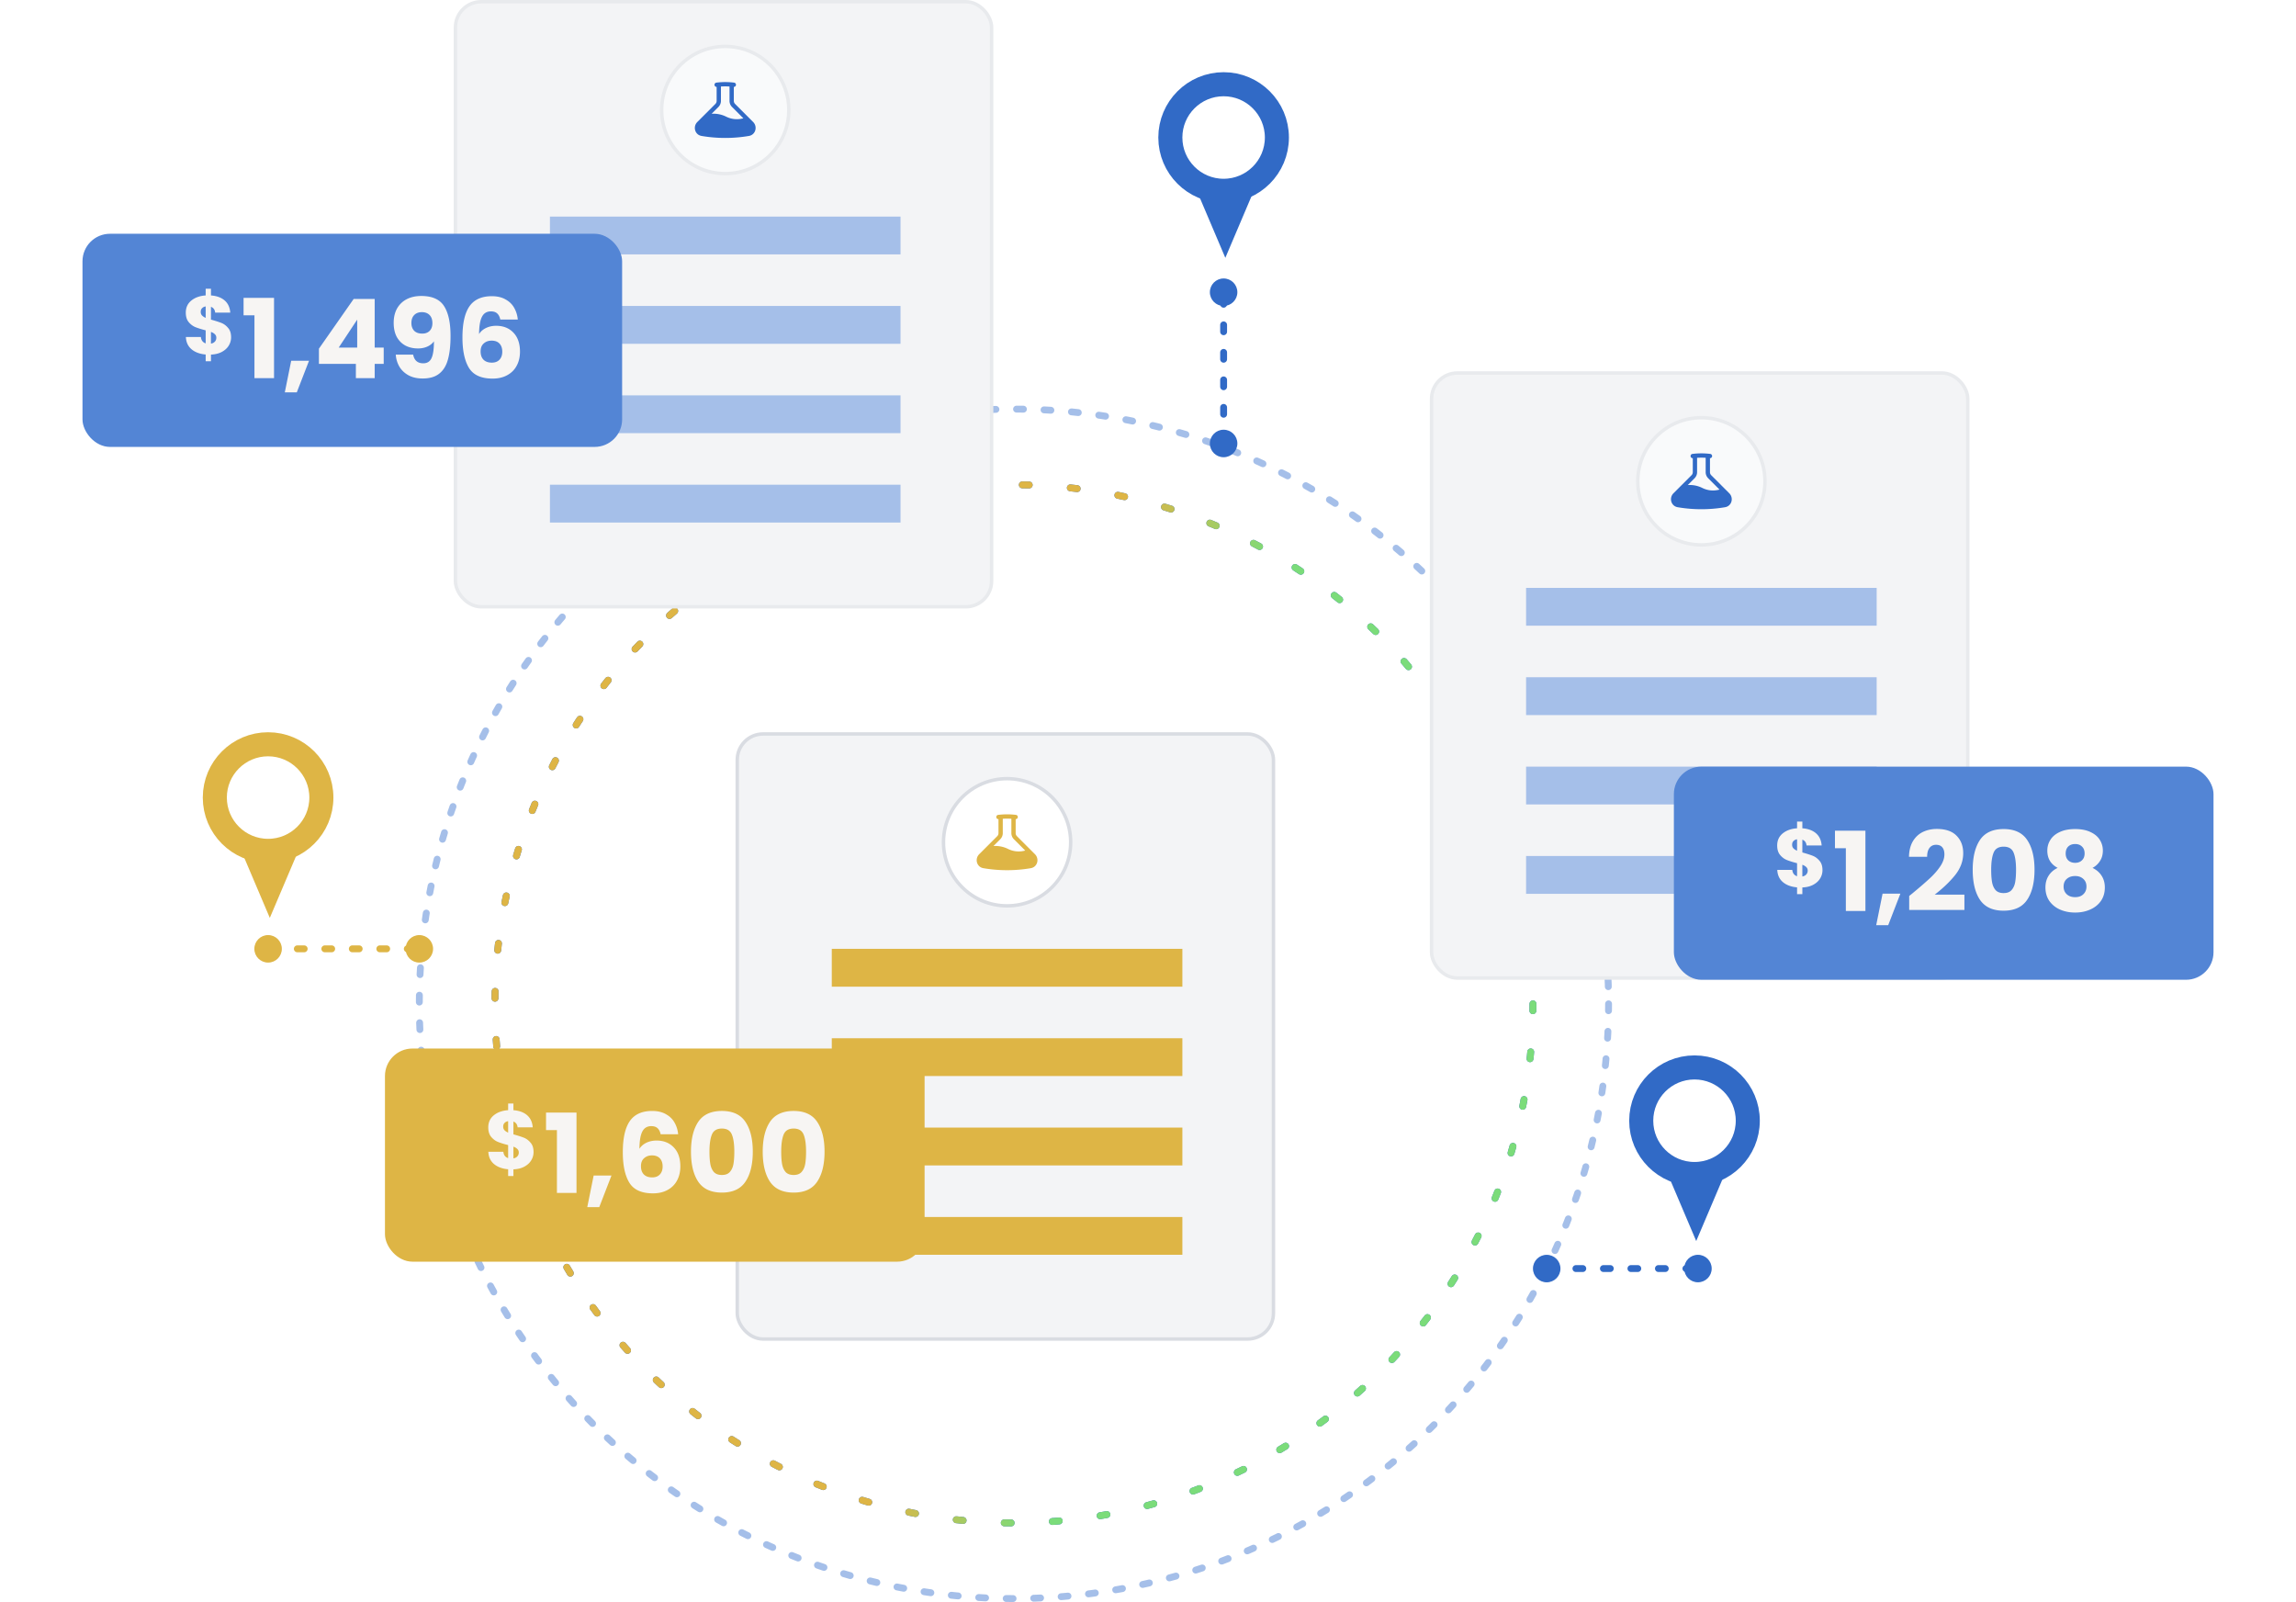 <svg xmlns="http://www.w3.org/2000/svg" width="668" height="466" fill="none"><circle cx="295" cy="292" r="151" stroke="#316AC6" stroke-dasharray="2 12" stroke-linecap="round" stroke-width="2"/><circle cx="295" cy="292" r="151" stroke="url(#a)" stroke-dasharray="2 12" stroke-linecap="round" stroke-width="2"/><circle cx="295" cy="292" r="173" stroke="#A5BFE9" stroke-dasharray="2 6" stroke-linecap="round" stroke-width="2"/><circle cx="78" cy="232" r="15.5" fill="#fff" stroke="#DEB545" stroke-width="7"/><path fill="#DEB545" d="M70 247h17l-8.5 20-8.5-20Z"/><circle cx="356" cy="40" r="15.5" fill="#fff" stroke="#316AC6" stroke-width="7"/><path fill="#316AC6" d="M348 55h17l-8.5 20-8.5-20Z"/><circle cx="493" cy="326" r="15.5" fill="#fff" stroke="#316AC6" stroke-width="7"/><path fill="#316AC6" d="M485 341h17l-8.5 20-8.5-20Z"/><rect width="156" height="176" x="132.5" y=".5" fill="#F3F4F6" stroke="#E8EAED" rx="7.5"/><path fill="#A5BFE9" d="M160 63h102v11H160zm0 26h102v11H160zm0 26h102v11H160zm0 26h102v11H160z"/><circle cx="211" cy="32" r="18.5" fill="#F9FAFB" stroke="#E8EAED"/><path fill="#316AC6" fill-rule="evenodd" d="M209.75 25.165v4.183c0 .663-.263 1.3-.732 1.768l-1.981 1.981a8.2 8.2 0 0 1 4.242.844 6.931 6.931 0 0 0 4.761.53l.237-.06-3.295-3.295a2.499 2.499 0 0 1-.732-1.768v-4.183a19.672 19.672 0 0 0-2.5 0Zm3.75.115a.625.625 0 0 0 .077-1.245 20.947 20.947 0 0 0-4.51-.07c-.216.02-.431.043-.644.07a.625.625 0 0 0 .077 1.245v4.068c0 .332-.132.65-.366.884l-5.245 5.245c-1.35 1.35-.752 3.73 1.226 4.067 2.238.382 4.539.581 6.885.581s4.646-.199 6.885-.581c1.978-.338 2.576-2.716 1.225-4.067l-5.244-5.245a1.252 1.252 0 0 1-.366-.884V25.28Z" clip-rule="evenodd"/><g filter="url(#b)"><rect width="157" height="62" x="22" y="56" fill="#5385D5" rx="8"/><path fill="#F7F5F3" d="M68.864 79.728V74.64h8.864V98h-5.696V79.728h-3.168Zm19.04 13.216-3.553 9.184h-3.488l1.856-9.184h5.184Zm2.883.896v-4.416l10.112-14.464h6.112v14.144h2.624v4.736h-2.624V98h-5.472v-4.16H90.787Zm11.136-12.864-5.376 8.128h5.376v-8.128Zm16.28 10.176c.32 1.685 1.301 2.528 2.944 2.528 1.131 0 1.931-.501 2.4-1.504.469-1.003.704-2.635.704-4.896-.469.661-1.109 1.173-1.92 1.536-.811.363-1.717.544-2.72.544-1.365 0-2.581-.277-3.648-.832-1.067-.576-1.909-1.419-2.528-2.528-.597-1.13-.896-2.496-.896-4.096 0-1.579.32-2.955.96-4.128a6.833 6.833 0 0 1 2.784-2.72c1.216-.64 2.645-.96 4.288-.96 3.157 0 5.365.981 6.624 2.944 1.259 1.963 1.888 4.853 1.888 8.672 0 2.773-.256 5.067-.768 6.88-.491 1.792-1.333 3.157-2.528 4.096-1.173.939-2.784 1.408-4.832 1.408-1.621 0-3.008-.32-4.16-.96-1.131-.64-2.005-1.483-2.624-2.528a7.955 7.955 0 0 1-1.024-3.456h5.056Zm2.656-6.112c.896 0 1.611-.267 2.144-.8.533-.555.8-1.301.8-2.24 0-1.024-.277-1.813-.832-2.368-.555-.555-1.301-.832-2.24-.832-.939 0-1.685.288-2.24.864-.533.555-.8 1.323-.8 2.304 0 .917.267 1.664.8 2.24.555.555 1.344.832 2.368.832Zm22.696-4.096c-.171-.79-.47-1.376-.896-1.76-.427-.405-1.035-.608-1.824-.608-1.216 0-2.091.533-2.624 1.6-.534 1.045-.811 2.71-.832 4.992.469-.747 1.141-1.333 2.016-1.76.896-.427 1.877-.64 2.944-.64 2.09 0 3.765.661 5.024 1.984 1.28 1.323 1.92 3.168 1.92 5.536 0 1.557-.32 2.923-.96 4.096-.619 1.173-1.536 2.09-2.752 2.752-1.195.661-2.614.992-4.256.992-3.286 0-5.568-1.024-6.848-3.072-1.28-2.07-1.92-5.035-1.92-8.896 0-4.053.672-7.061 2.015-9.024 1.366-1.984 3.542-2.976 6.529-2.976 1.6 0 2.944.32 4.032.96 1.109.619 1.941 1.44 2.496 2.464a8.228 8.228 0 0 1 1.023 3.36h-5.087Zm-2.528 6.144c-.918 0-1.686.277-2.304.832-.598.533-.896 1.301-.896 2.304 0 1.024.277 1.824.832 2.4.576.576 1.386.864 2.432.864.938 0 1.674-.277 2.208-.832.554-.576.832-1.355.832-2.336 0-1.003-.267-1.792-.8-2.368-.534-.576-1.302-.864-2.304-.864Zm-75.795-.984c0 .88-.232 1.696-.696 2.448-.448.736-1.12 1.344-2.016 1.824-.88.464-1.928.72-3.144.768v1.944H57.84V91.12c-1.696-.144-3.064-.648-4.104-1.512-1.04-.88-1.592-2.072-1.656-3.576h4.368c.096.96.56 1.576 1.392 1.848v-3.792c-1.248-.32-2.248-.632-3-.936-.736-.304-1.384-.792-1.944-1.464-.56-.672-.84-1.592-.84-2.76 0-1.456.536-2.624 1.608-3.504 1.088-.88 2.48-1.376 4.176-1.488v-1.944h1.536v1.944c1.68.128 3.008.616 3.984 1.464s1.52 2.024 1.632 3.528H60.6c-.096-.864-.504-1.424-1.224-1.68v3.72c1.328.368 2.352.696 3.072.984.72.288 1.36.768 1.92 1.44.576.656.864 1.56.864 2.712ZM56.4 78.736c0 .4.12.736.36 1.008.256.272.616.512 1.08.72v-3.336c-.448.08-.8.256-1.056.528-.256.256-.384.616-.384 1.08Zm2.976 9.216c.48-.08.856-.272 1.128-.576.288-.304.432-.68.432-1.128 0-.416-.136-.752-.408-1.008-.256-.272-.64-.504-1.152-.696v3.408Z"/></g><rect width="156" height="176" x="416.5" y="108.5" fill="#F3F4F6" stroke="#E8EAED" rx="7.5"/><path fill="#A5BFE9" d="M444 171h102v11H444zm0 26h102v11H444zm0 26h102v11H444zm0 26h102v11H444z"/><circle cx="495" cy="140" r="18.5" fill="#F9FAFB" stroke="#E8EAED"/><path fill="#316AC6" fill-rule="evenodd" d="M493.75 133.165v4.183a2.5 2.5 0 0 1-.732 1.768l-1.981 1.981a8.2 8.2 0 0 1 4.242.844 6.933 6.933 0 0 0 4.761.53l.237-.06-3.295-3.295a2.5 2.5 0 0 1-.732-1.768v-4.183a19.166 19.166 0 0 0-2.5 0Zm3.75.115a.625.625 0 0 0 .077-1.245 20.943 20.943 0 0 0-5.154 0 .624.624 0 0 0 .077 1.245v4.068c0 .332-.132.65-.366.884l-5.245 5.245c-1.35 1.351-.752 3.729 1.226 4.067 2.238.382 4.539.581 6.885.581s4.646-.199 6.885-.581c1.978-.338 2.576-2.716 1.225-4.067l-5.244-5.245a1.25 1.25 0 0 1-.366-.884v-4.068Z" clip-rule="evenodd"/><g filter="url(#c)"><rect width="157" height="62" x="485" y="211" fill="#5385D5" rx="8"/><path fill="#F7F5F3" d="M531.864 234.728v-5.088h8.864V253h-5.696v-18.272h-3.168Zm19.039 13.216-3.552 9.184h-3.488l1.856-9.184h5.184Zm2.564.672c.725-.576 1.056-.843.992-.8 2.09-1.728 3.733-3.147 4.928-4.256 1.216-1.109 2.24-2.272 3.072-3.488.832-1.216 1.248-2.4 1.248-3.552 0-.875-.203-1.557-.608-2.048-.406-.491-1.014-.736-1.824-.736-.811 0-1.451.309-1.92.928-.448.597-.672 1.451-.672 2.56h-5.28c.042-1.813.426-3.328 1.152-4.544.746-1.216 1.717-2.112 2.912-2.688 1.216-.576 2.56-.864 4.032-.864 2.538 0 4.448.651 5.728 1.952 1.301 1.301 1.952 2.997 1.952 5.088 0 2.283-.779 4.405-2.336 6.368-1.558 1.941-3.542 3.84-5.952 5.696h8.64v4.448h-16.064v-4.064ZM571.94 241c0-3.669.704-6.56 2.112-8.672 1.429-2.112 3.723-3.168 6.88-3.168s5.44 1.056 6.848 3.168c1.429 2.112 2.144 5.003 2.144 8.672 0 3.712-.715 6.624-2.144 8.736-1.408 2.112-3.691 3.168-6.848 3.168s-5.451-1.056-6.88-3.168c-1.408-2.112-2.112-5.024-2.112-8.736Zm12.608 0c0-2.155-.235-3.808-.704-4.96-.469-1.173-1.44-1.76-2.912-1.76s-2.443.587-2.912 1.76c-.469 1.152-.704 2.805-.704 4.96 0 1.451.085 2.656.256 3.616.171.939.512 1.707 1.024 2.304.533.576 1.312.864 2.336.864 1.024 0 1.792-.288 2.304-.864.533-.597.885-1.365 1.056-2.304.171-.96.256-2.165.256-3.616Zm12.107-.544c-2.005-1.067-3.008-2.741-3.008-5.024 0-1.152.299-2.197.896-3.136.597-.96 1.504-1.717 2.72-2.272 1.216-.576 2.709-.864 4.48-.864 1.771 0 3.253.288 4.448.864 1.216.555 2.123 1.312 2.72 2.272.597.939.896 1.984.896 3.136 0 1.152-.277 2.155-.832 3.008a5.669 5.669 0 0 1-2.176 2.016c1.152.555 2.037 1.323 2.656 2.304.619.96.928 2.091.928 3.392 0 1.515-.384 2.827-1.152 3.936-.768 1.088-1.813 1.92-3.136 2.496-1.301.576-2.752.864-4.352.864-1.6 0-3.061-.288-4.384-.864-1.301-.576-2.336-1.408-3.104-2.496-.768-1.109-1.152-2.421-1.152-3.936 0-1.323.309-2.464.928-3.424.619-.981 1.493-1.739 2.624-2.272Zm7.84-4.192c0-.875-.256-1.547-.768-2.016-.491-.491-1.152-.736-1.984-.736-.832 0-1.504.245-2.016.736-.491.491-.736 1.173-.736 2.048 0 .832.256 1.493.768 1.984.512.469 1.173.704 1.984.704.811 0 1.472-.245 1.984-.736s.768-1.152.768-1.984Zm-2.752 6.56c-1.003 0-1.813.277-2.432.832-.619.533-.928 1.28-.928 2.24 0 .896.299 1.632.896 2.208.619.576 1.44.864 2.464.864s1.824-.288 2.4-.864c.597-.576.896-1.312.896-2.208 0-.939-.309-1.685-.928-2.24-.597-.555-1.387-.832-2.368-.832Zm-73.511-1.72c0 .88-.232 1.696-.696 2.448-.448.736-1.12 1.344-2.016 1.824-.88.464-1.928.72-3.144.768v1.944h-1.536v-1.968c-1.696-.144-3.064-.648-4.104-1.512-1.04-.88-1.592-2.072-1.656-3.576h4.368c.096.96.56 1.576 1.392 1.848v-3.792c-1.248-.32-2.248-.632-3-.936-.736-.304-1.384-.792-1.944-1.464-.56-.672-.84-1.592-.84-2.76 0-1.456.536-2.624 1.608-3.504 1.088-.88 2.48-1.376 4.176-1.488v-1.944h1.536v1.944c1.68.128 3.008.616 3.984 1.464s1.52 2.024 1.632 3.528H523.6c-.096-.864-.504-1.424-1.224-1.68v3.72c1.328.368 2.352.696 3.072.984.72.288 1.36.768 1.92 1.44.576.656.864 1.56.864 2.712Zm-8.832-7.368c0 .4.12.736.36 1.008.256.272.616.512 1.08.72v-3.336c-.448.08-.8.256-1.056.528-.256.256-.384.616-.384 1.08Zm2.976 9.216c.48-.08.856-.272 1.128-.576.288-.304.432-.68.432-1.128 0-.416-.136-.752-.408-1.008-.256-.272-.64-.504-1.152-.696v3.408Z"/></g><rect width="156" height="176" x="214.5" y="213.5" fill="#F3F4F6" stroke="#D9DCE2" rx="7.5"/><path fill="#DEB545" d="M242 276h102v11H242zm0 26h102v11H242zm0 26h102v11H242zm0 26h102v11H242z"/><circle cx="293" cy="245" r="18.5" fill="#fff" stroke="#D9DCE2"/><path fill="#DEB545" fill-rule="evenodd" d="M291.75 238.165v4.183a2.5 2.5 0 0 1-.732 1.768l-1.981 1.981a8.2 8.2 0 0 1 4.242.844 6.933 6.933 0 0 0 4.761.53l.237-.06-3.295-3.295a2.5 2.5 0 0 1-.732-1.768v-4.183a19.166 19.166 0 0 0-2.5 0Zm3.75.115a.625.625 0 0 0 .077-1.245 20.943 20.943 0 0 0-5.154 0 .624.624 0 0 0 .077 1.245v4.068c0 .332-.132.65-.366.884l-5.245 5.245c-1.35 1.351-.752 3.729 1.226 4.067 2.238.382 4.539.581 6.885.581s4.646-.199 6.885-.581c1.978-.338 2.576-2.716 1.225-4.067l-5.244-5.245a1.25 1.25 0 0 1-.366-.884v-4.068Z" clip-rule="evenodd"/><g filter="url(#d)"><rect width="157" height="62" x="110" y="293" fill="#DEB545" rx="8"/><path fill="#F7F5F3" d="M156.864 316.728v-5.088h8.864V335h-5.696v-18.272h-3.168Zm19.039 13.216-3.552 9.184h-3.488l1.856-9.184h5.184Zm14.308-12c-.171-.789-.47-1.376-.896-1.76-.427-.405-1.035-.608-1.824-.608-1.216 0-2.091.533-2.624 1.6-.534 1.045-.811 2.709-.832 4.992.469-.747 1.141-1.333 2.016-1.76.896-.427 1.877-.64 2.944-.64 2.09 0 3.765.661 5.024 1.984 1.28 1.323 1.92 3.168 1.92 5.536 0 1.557-.32 2.923-.96 4.096-.619 1.173-1.536 2.091-2.752 2.752-1.195.661-2.614.992-4.256.992-3.286 0-5.568-1.024-6.848-3.072-1.28-2.069-1.92-5.035-1.92-8.896 0-4.053.672-7.061 2.016-9.024 1.365-1.984 3.541-2.976 6.528-2.976 1.6 0 2.944.32 4.032.96 1.109.619 1.941 1.44 2.496 2.464a8.244 8.244 0 0 1 1.024 3.36h-5.088Zm-2.528 6.144c-.918 0-1.686.277-2.304.832-.598.533-.896 1.301-.896 2.304 0 1.024.277 1.824.832 2.4.576.576 1.386.864 2.432.864.938 0 1.674-.277 2.208-.832.554-.576.832-1.355.832-2.336 0-1.003-.267-1.792-.8-2.368-.534-.576-1.302-.864-2.304-.864ZM199.034 323c0-3.669.704-6.56 2.112-8.672 1.429-2.112 3.722-3.168 6.88-3.168 3.157 0 5.44 1.056 6.848 3.168 1.429 2.112 2.144 5.003 2.144 8.672 0 3.712-.715 6.624-2.144 8.736-1.408 2.112-3.691 3.168-6.848 3.168-3.158 0-5.451-1.056-6.88-3.168-1.408-2.112-2.112-5.024-2.112-8.736Zm12.608 0c0-2.155-.235-3.808-.704-4.96-.47-1.173-1.44-1.76-2.912-1.76s-2.443.587-2.912 1.76c-.47 1.152-.704 2.805-.704 4.96 0 1.451.085 2.656.256 3.616.17.939.512 1.707 1.024 2.304.533.576 1.312.864 2.336.864 1.024 0 1.792-.288 2.304-.864.533-.597.885-1.365 1.056-2.304.17-.96.256-2.165.256-3.616Zm8.267 0c0-3.669.704-6.56 2.112-8.672 1.429-2.112 3.722-3.168 6.88-3.168 3.157 0 5.44 1.056 6.848 3.168 1.429 2.112 2.144 5.003 2.144 8.672 0 3.712-.715 6.624-2.144 8.736-1.408 2.112-3.691 3.168-6.848 3.168-3.158 0-5.451-1.056-6.88-3.168-1.408-2.112-2.112-5.024-2.112-8.736Zm12.608 0c0-2.155-.235-3.808-.704-4.96-.47-1.173-1.44-1.76-2.912-1.76s-2.443.587-2.912 1.76c-.47 1.152-.704 2.805-.704 4.96 0 1.451.085 2.656.256 3.616.17.939.512 1.707 1.024 2.304.533.576 1.312.864 2.336.864 1.024 0 1.792-.288 2.304-.864.533-.597.885-1.365 1.056-2.304.17-.96.256-2.165.256-3.616Zm-79.285.104c0 .88-.232 1.696-.696 2.448-.448.736-1.12 1.344-2.016 1.824-.88.464-1.928.72-3.144.768v1.944h-1.536v-1.968c-1.696-.144-3.064-.648-4.104-1.512-1.04-.88-1.592-2.072-1.656-3.576h4.368c.096.96.56 1.576 1.392 1.848v-3.792c-1.248-.32-2.248-.632-3-.936-.736-.304-1.384-.792-1.944-1.464-.56-.672-.84-1.592-.84-2.76 0-1.456.536-2.624 1.608-3.504 1.088-.88 2.48-1.376 4.176-1.488v-1.944h1.536v1.944c1.68.128 3.008.616 3.984 1.464s1.52 2.024 1.632 3.528H148.6c-.096-.864-.504-1.424-1.224-1.68v3.72c1.328.368 2.352.696 3.072.984.72.288 1.36.768 1.92 1.44.576.656.864 1.56.864 2.712Zm-8.832-7.368c0 .4.12.736.36 1.008.256.272.616.512 1.08.72v-3.336c-.448.08-.8.256-1.056.528-.256.256-.384.616-.384 1.08Zm2.976 9.216c.48-.08.856-.272 1.128-.576.288-.304.432-.68.432-1.128 0-.416-.136-.752-.408-1.008-.256-.272-.64-.504-1.152-.696v3.408Z"/></g><path stroke="#DEB545" stroke-dasharray="2 6" stroke-linecap="round" stroke-linejoin="round" stroke-width="2" d="M78.5 276H122"/><circle cx="122" cy="276" r="4" fill="#DEB545"/><circle cx="78" cy="276" r="4" fill="#DEB545"/><path stroke="#316AC6" stroke-dasharray="2 6" stroke-linecap="round" stroke-linejoin="round" stroke-width="2" d="M356 128.5V85"/><circle cx="356" cy="85" r="4" fill="#316AC6" transform="rotate(-90 356 85)"/><circle cx="356" cy="129" r="4" fill="#316AC6" transform="rotate(-90 356 129)"/><path stroke="#316AC6" stroke-dasharray="2 6" stroke-linecap="round" stroke-linejoin="round" stroke-width="2" d="M450.5 369.007 494 369"/><circle cx="494.001" cy="369" r="4" fill="#316AC6"/><circle cx="450.001" cy="369.007" r="4" fill="#316AC6"/><defs><filter id="b" width="205" height="110" x="0" y="40" color-interpolation-filters="sRGB" filterUnits="userSpaceOnUse"><feFlood flood-opacity="0" result="BackgroundImageFix"/><feColorMatrix in="SourceAlpha" result="hardAlpha" values="0 0 0 0 0 0 0 0 0 0 0 0 0 0 0 0 0 0 127 0"/><feOffset dx="2" dy="8"/><feGaussianBlur stdDeviation="12"/><feColorMatrix values="0 0 0 0 0 0 0 0 0 0 0 0 0 0 0 0 0 0 0.18 0"/><feBlend in2="BackgroundImageFix" result="effect1_dropShadow_123_520"/><feColorMatrix in="SourceAlpha" result="hardAlpha" values="0 0 0 0 0 0 0 0 0 0 0 0 0 0 0 0 0 0 127 0"/><feOffset dy="4"/><feGaussianBlur stdDeviation="2"/><feComposite in2="hardAlpha" operator="out"/><feColorMatrix values="0 0 0 0 0 0 0 0 0 0 0 0 0 0 0 0 0 0 0.1 0"/><feBlend in2="effect1_dropShadow_123_520" result="effect2_dropShadow_123_520"/><feBlend in="SourceGraphic" in2="effect2_dropShadow_123_520" result="shape"/></filter><filter id="c" width="205" height="110" x="463" y="195" color-interpolation-filters="sRGB" filterUnits="userSpaceOnUse"><feFlood flood-opacity="0" result="BackgroundImageFix"/><feColorMatrix in="SourceAlpha" result="hardAlpha" values="0 0 0 0 0 0 0 0 0 0 0 0 0 0 0 0 0 0 127 0"/><feOffset dx="2" dy="8"/><feGaussianBlur stdDeviation="12"/><feColorMatrix values="0 0 0 0 0 0 0 0 0 0 0 0 0 0 0 0 0 0 0.18 0"/><feBlend in2="BackgroundImageFix" result="effect1_dropShadow_123_520"/><feColorMatrix in="SourceAlpha" result="hardAlpha" values="0 0 0 0 0 0 0 0 0 0 0 0 0 0 0 0 0 0 127 0"/><feOffset dy="4"/><feGaussianBlur stdDeviation="2"/><feComposite in2="hardAlpha" operator="out"/><feColorMatrix values="0 0 0 0 0 0 0 0 0 0 0 0 0 0 0 0 0 0 0.1 0"/><feBlend in2="effect1_dropShadow_123_520" result="effect2_dropShadow_123_520"/><feBlend in="SourceGraphic" in2="effect2_dropShadow_123_520" result="shape"/></filter><filter id="d" width="205" height="110" x="88" y="277" color-interpolation-filters="sRGB" filterUnits="userSpaceOnUse"><feFlood flood-opacity="0" result="BackgroundImageFix"/><feColorMatrix in="SourceAlpha" result="hardAlpha" values="0 0 0 0 0 0 0 0 0 0 0 0 0 0 0 0 0 0 127 0"/><feOffset dx="2" dy="8"/><feGaussianBlur stdDeviation="12"/><feColorMatrix values="0 0 0 0 0 0 0 0 0 0 0 0 0 0 0 0 0 0 0.18 0"/><feBlend in2="BackgroundImageFix" result="effect1_dropShadow_123_520"/><feColorMatrix in="SourceAlpha" result="hardAlpha" values="0 0 0 0 0 0 0 0 0 0 0 0 0 0 0 0 0 0 127 0"/><feOffset dy="4"/><feGaussianBlur stdDeviation="2"/><feComposite in2="hardAlpha" operator="out"/><feColorMatrix values="0 0 0 0 0 0 0 0 0 0 0 0 0 0 0 0 0 0 0.1 0"/><feBlend in2="effect1_dropShadow_123_520" result="effect2_dropShadow_123_520"/><feBlend in="SourceGraphic" in2="effect2_dropShadow_123_520" result="shape"/></filter><linearGradient id="a" x1="360.33" x2="317.416" y1="203.176" y2="192.386" gradientUnits="userSpaceOnUse"><stop stop-color="#7BDC7A"/><stop offset="1" stop-color="#DEB545"/></linearGradient></defs></svg>